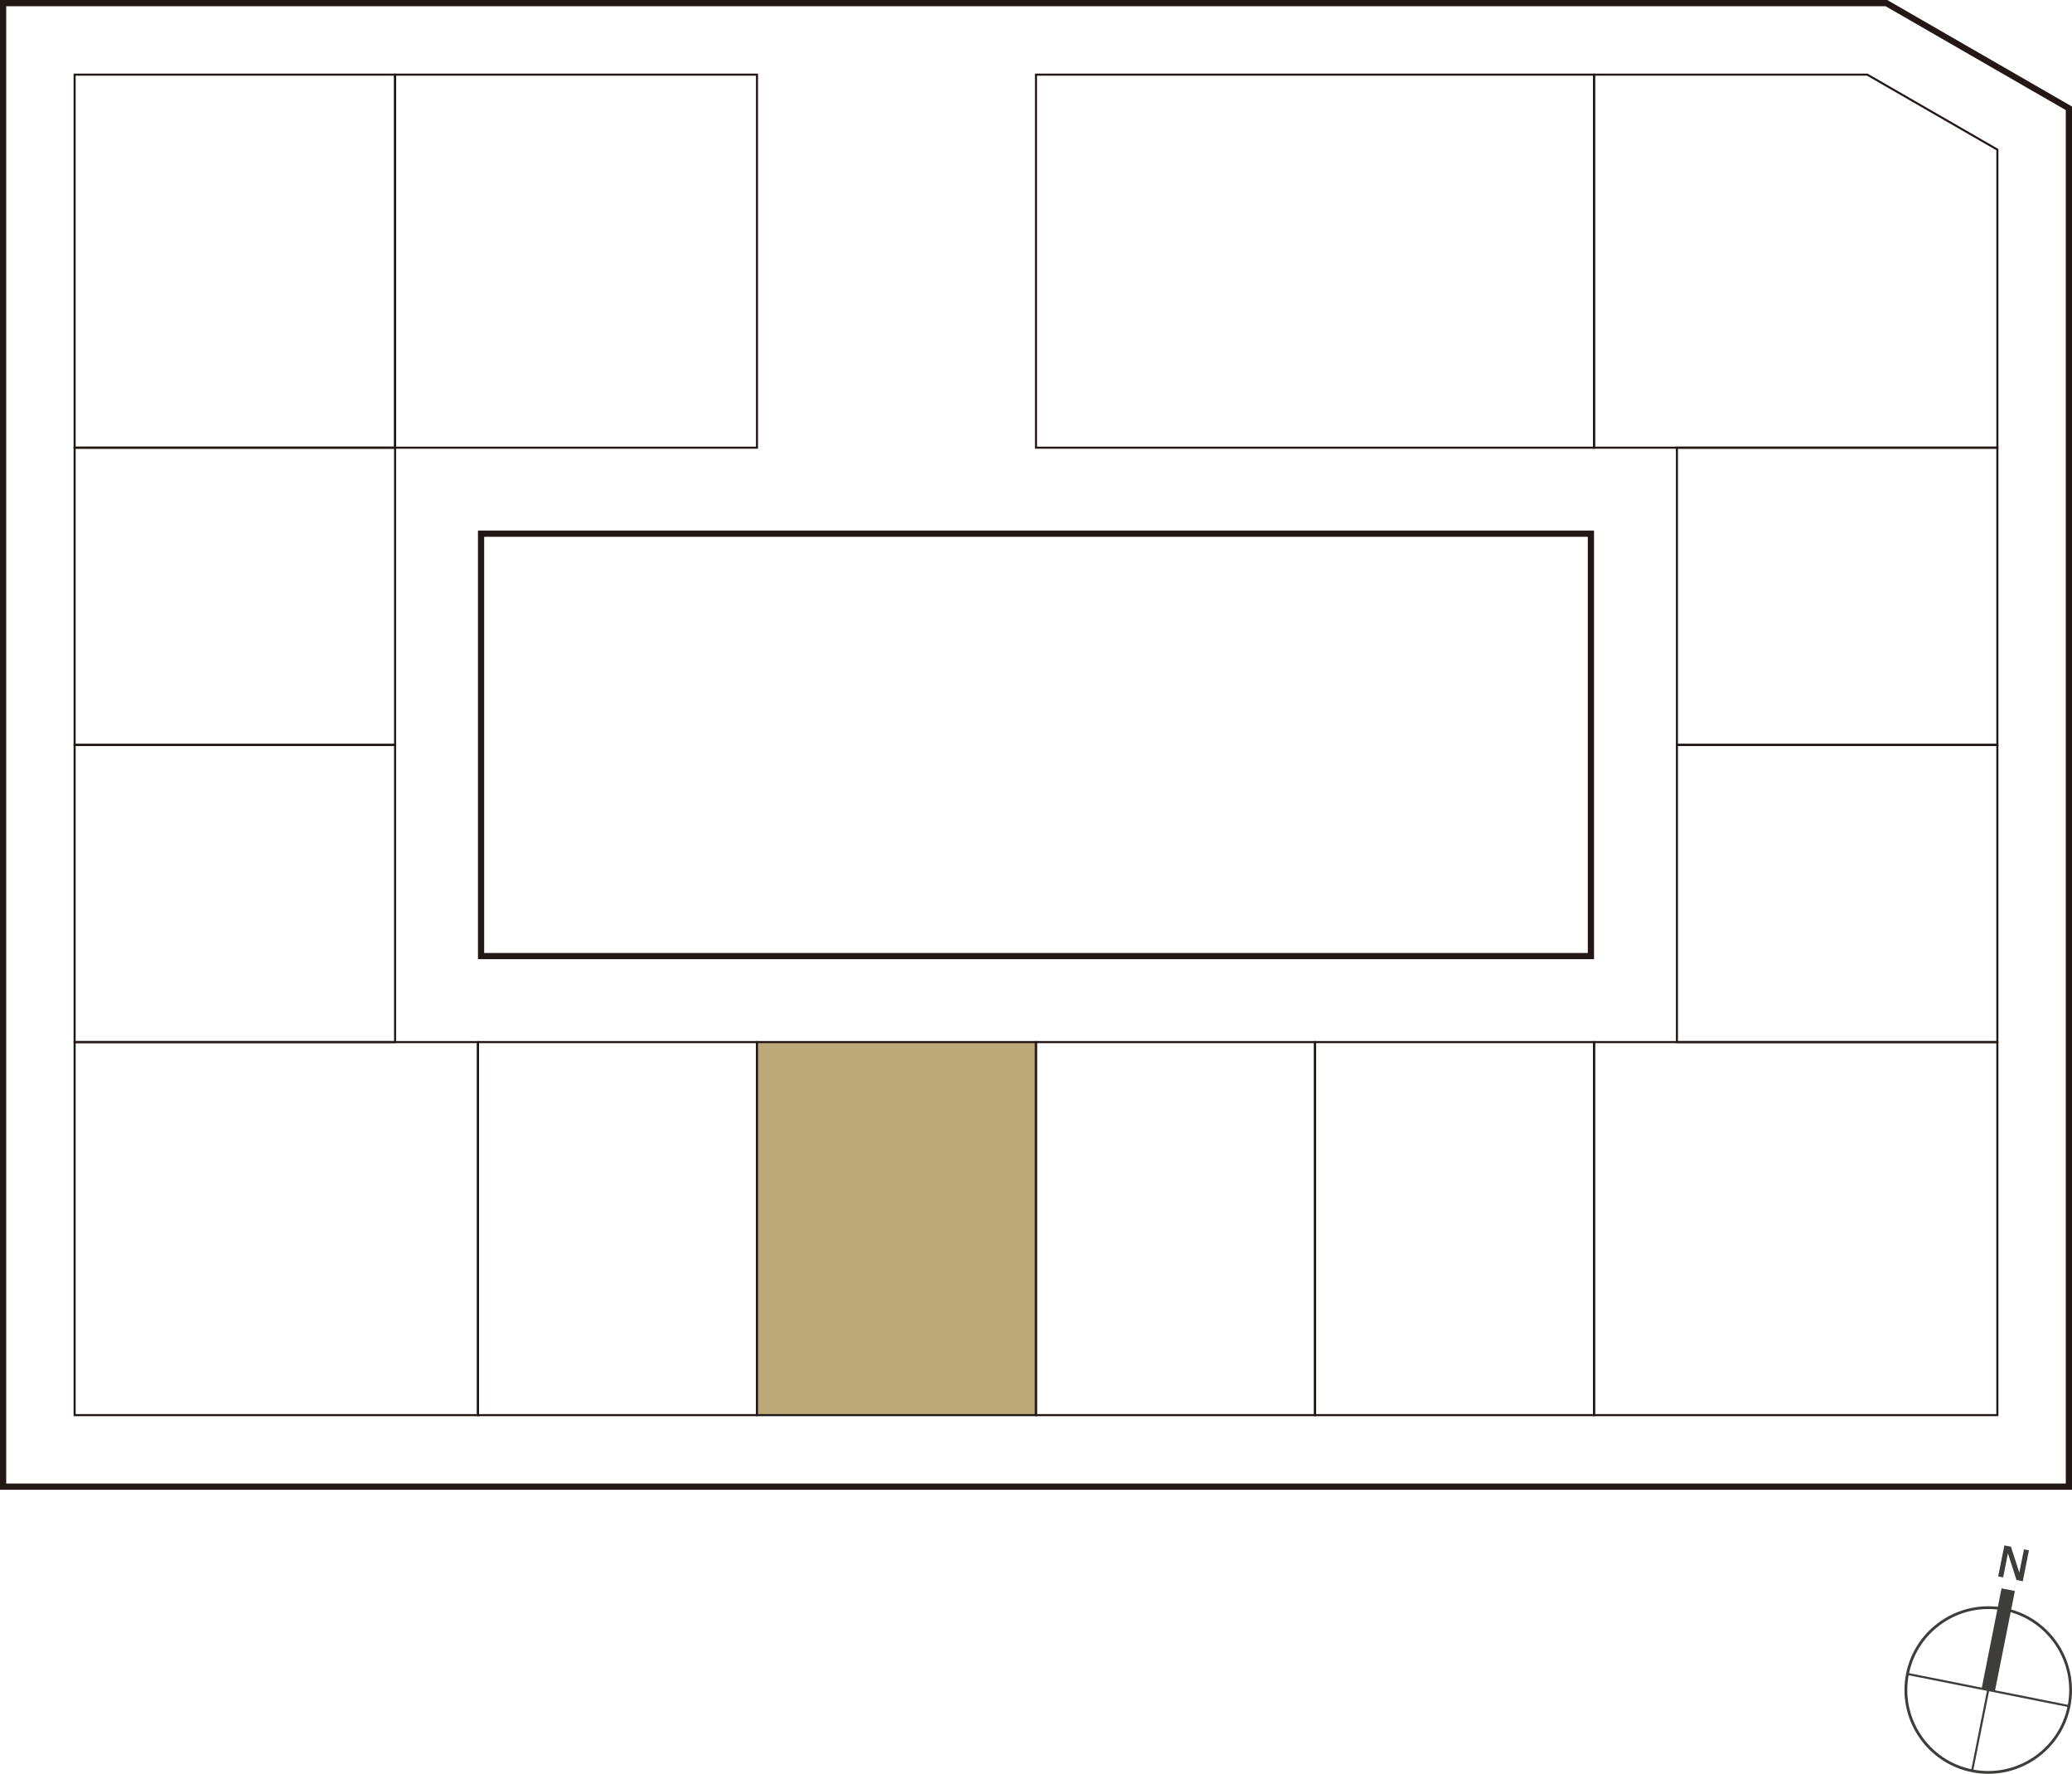 <?xml version="1.0" encoding="UTF-8"?><svg id="_レイヤー_2" xmlns="http://www.w3.org/2000/svg" viewBox="0 0 200 171.181"><defs><style>.cls-1{fill:#3e3d3c;}.cls-2{fill:#bba97a;}.cls-2,.cls-3{stroke:#231815;stroke-width:.2px;}.cls-3,.cls-4{fill:none;}.cls-5{fill:#231815;}</style></defs><g id="_画像"><g><rect class="cls-3" x="46.136" y="100.567" width="26.932" height="36"/><rect class="cls-2" x="73.068" y="100.567" width="26.932" height="36"/><rect class="cls-3" x="100" y="100.567" width="26.932" height="36"/><rect class="cls-3" x="126.932" y="100.567" width="26.932" height="36"/><rect class="cls-3" x="153.864" y="100.567" width="38.932" height="36"/><rect class="cls-3" x="7.203" y="100.567" width="38.932" height="36"/><rect class="cls-3" x="38.136" y="7.203" width="34.932" height="36"/><rect class="cls-3" x="100" y="7.203" width="53.864" height="36"/><polygon class="cls-3" points="153.864 7.203 180.24 7.203 192.797 14.441 192.797 43.203 153.864 43.203 153.864 7.203"/><rect class="cls-3" x="7.203" y="7.203" width="30.932" height="36"/><rect class="cls-3" x="7.203" y="43.203" width="30.932" height="28.682"/><rect class="cls-3" x="7.203" y="71.885" width="30.932" height="28.682"/><rect class="cls-3" x="161.864" y="43.203" width="30.932" height="28.682"/><rect class="cls-3" x="161.864" y="71.885" width="30.932" height="28.682"/><g><path class="cls-1" d="M193.474,149.141l.631,.122,.807,2.493,.005,.001,.447-2.238,.479,.096-.595,2.984-.606-.119-.82-2.561-.008-.004-.459,2.308-.48-.094,.598-2.989Z"/><polygon class="cls-1" points="190.457 170.917 190.259 170.87 193.376 155.217 193.579 155.263 190.457 170.917"/><polygon class="cls-1" points="192.555 163.224 191.276 162.968 193.2 153.283 194.488 153.541 192.555 163.224"/><rect class="cls-1" x="191.813" y="155.116" width=".203" height="15.957" transform="translate(-5.525 319.456) rotate(-78.736)"/><path class="cls-1" d="M190.333,171.023c-4.37-.868-7.219-5.137-6.347-9.51,.869-4.369,5.14-7.217,9.508-6.342,4.37,.868,7.216,5.131,6.351,9.503-.871,4.373-5.14,7.224-9.512,6.349Zm3.111-15.594c-4.227-.839-8.353,1.91-9.191,6.14-.841,4.227,1.907,8.353,6.132,9.191,4.226,.844,8.351-1.903,9.196-6.139,.841-4.22-1.911-8.346-6.137-9.192Z"/></g><path class="cls-5" d="M182.006,.6l17.394,10.025V143.17H.6V.6H182.006m.161-.6H0V143.771H200V10.279L182.166,0h0Z"/><polygon class="cls-4" points="7.203 7.203 7.203 136.567 192.797 136.567 192.797 14.441 180.24 7.203 7.203 7.203"/><path class="cls-5" d="M153.264,51.803v40.164H46.735V51.803h106.529m.6-.6H46.135v41.364h107.729V51.203h0Z"/></g></g></svg>